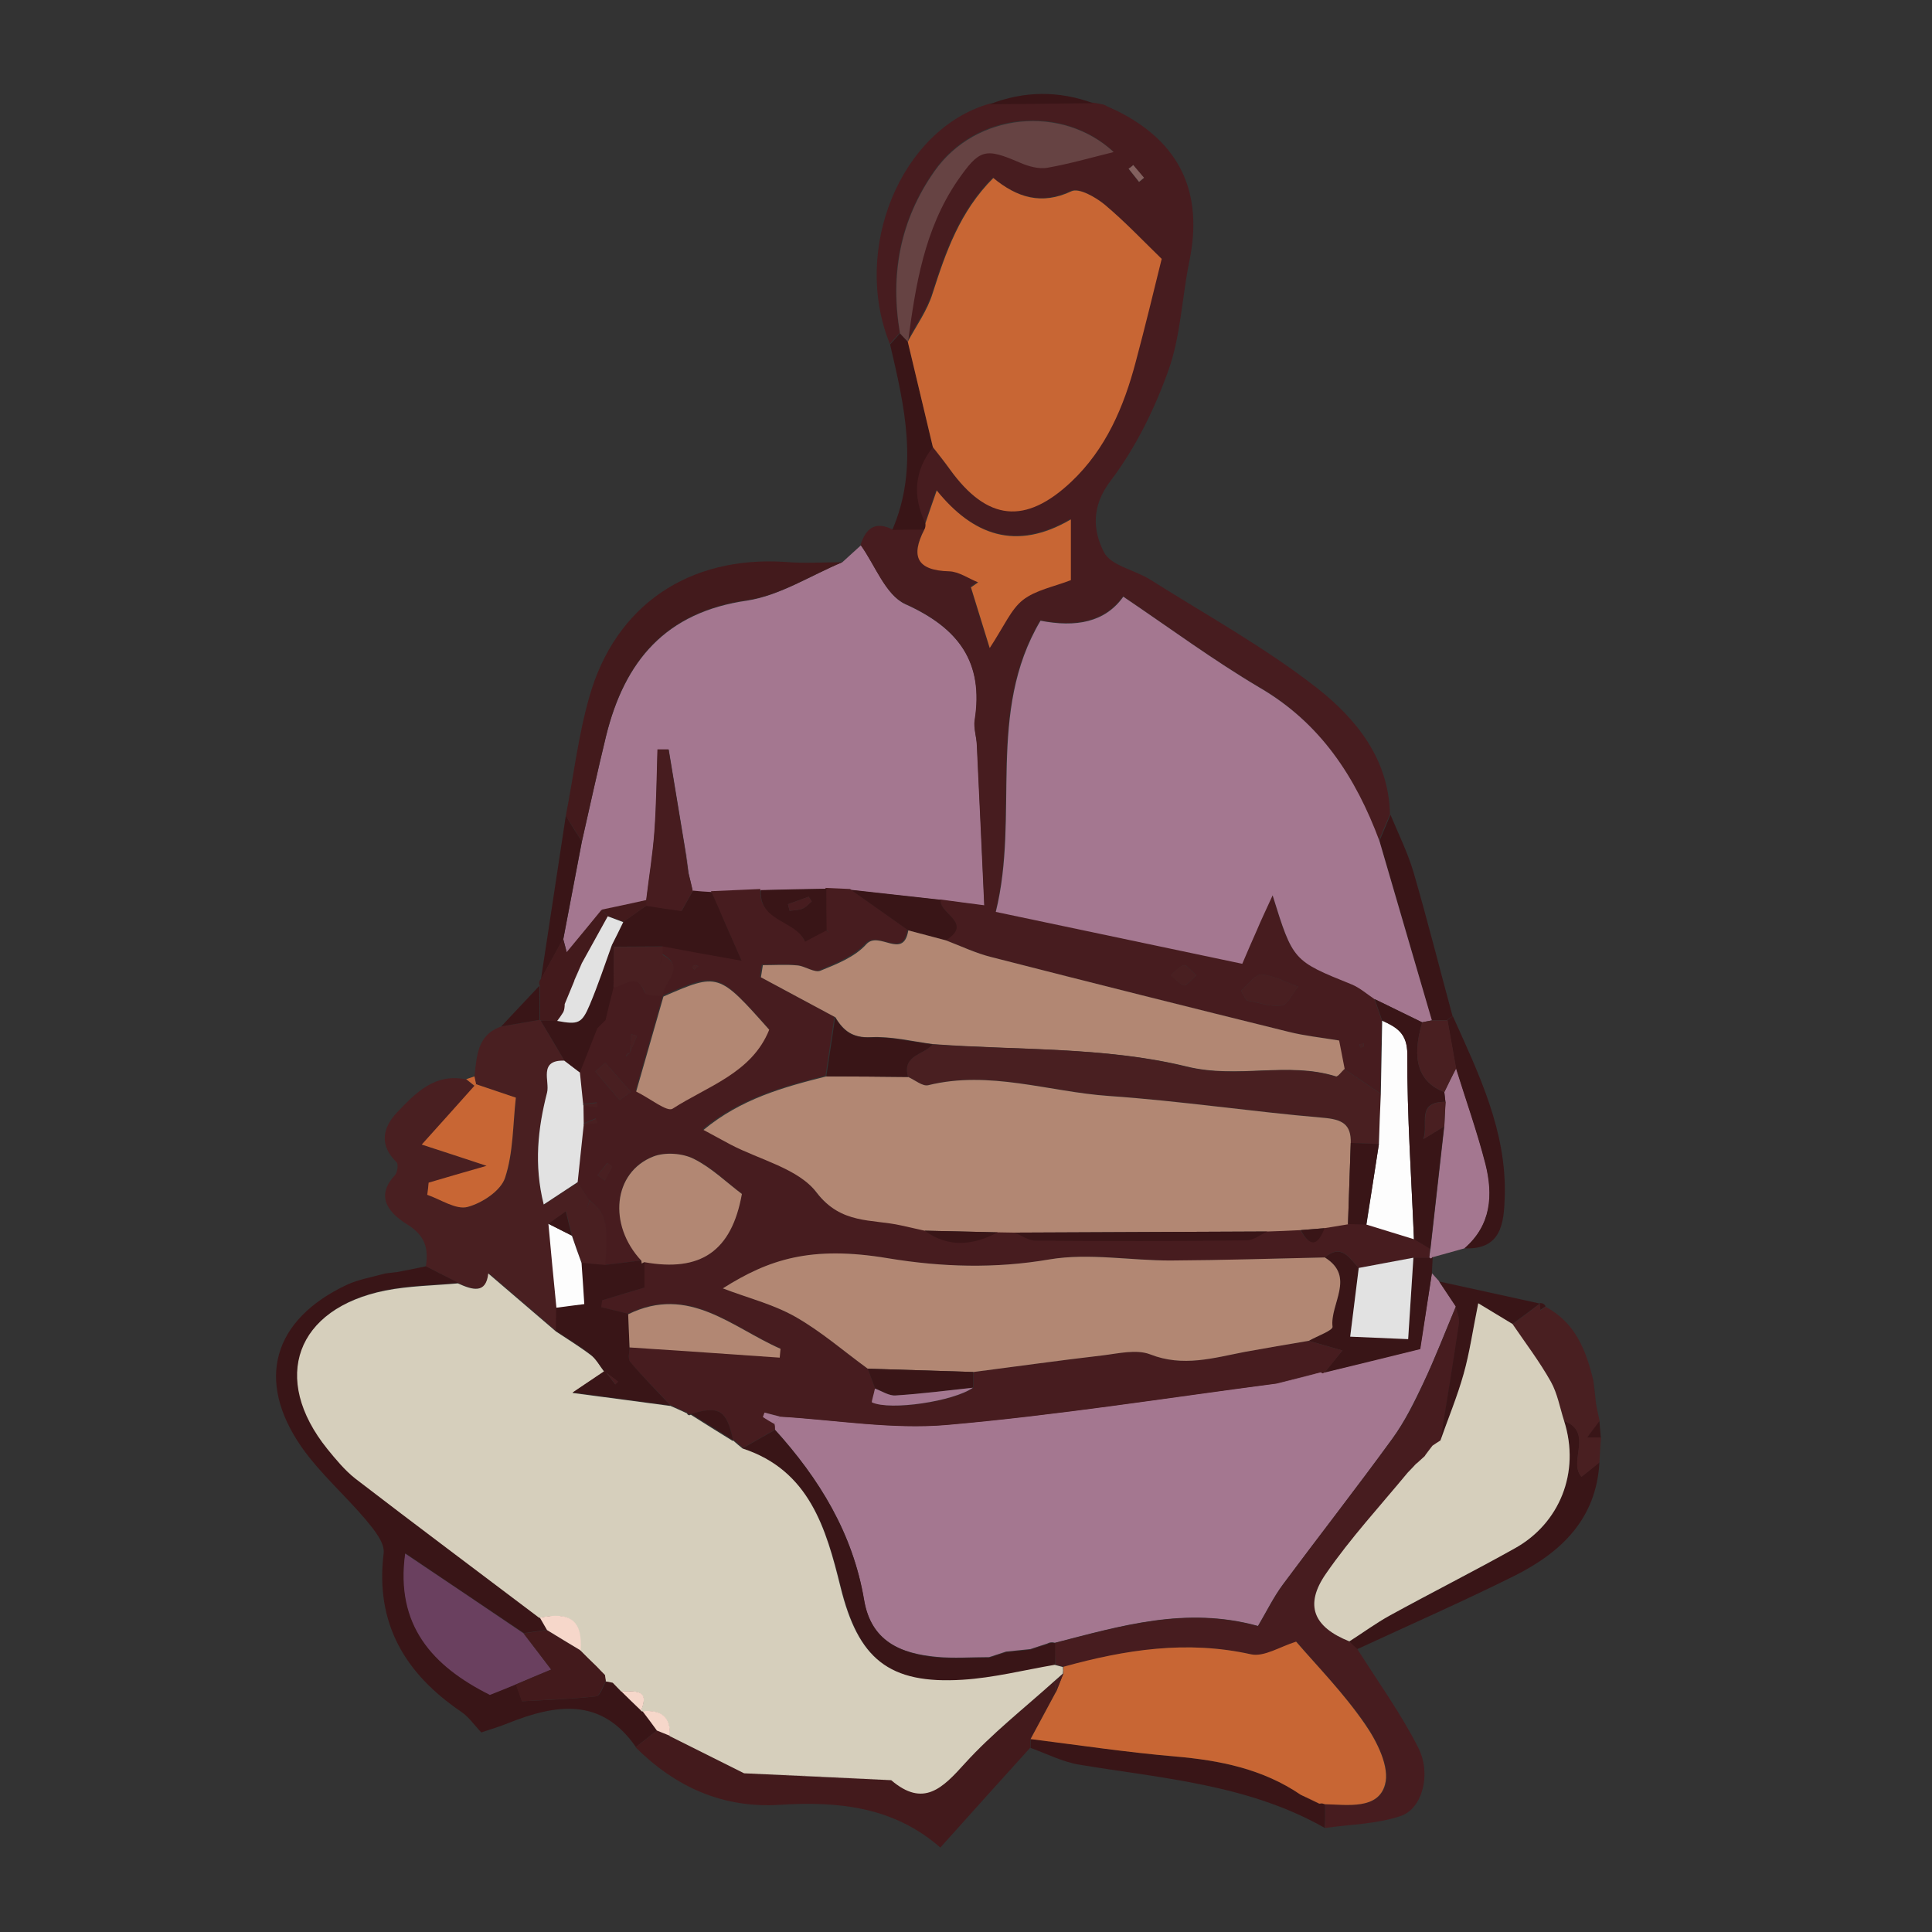 <?xml version="1.0" encoding="utf-8"?>
<!-- Generator: Adobe Illustrator 24.0.1, SVG Export Plug-In . SVG Version: 6.00 Build 0)  -->
<svg version="1.1" id="Layer_1" xmlns="http://www.w3.org/2000/svg" xmlns:xlink="http://www.w3.org/1999/xlink" x="0px" y="0px"
	 viewBox="0 0 70 70" style="enable-background:new 0 0 70 70;" xml:space="preserve">
<rect x="0" y="0" width="70" height="70" fill="#333333" stroke="none"/>
<style type="text/css">
	.st0{fill:#A47790;}
	.st1{fill:#471C1F;}
	.st2{fill:#491F21;}
	.st3{fill:#391517;}
	.st4{fill:#431A1C;}
	.st5{fill:#C86634;}
	.st6{fill:#B28773;}
	.st7{fill:#664343;}
	.st8{fill:#FDFDFD;}
	.st9{fill:#83605E;}
	.st10{fill:#D6CFBC;}
	.st11{fill:#E2E2E2;}
	.st12{fill:#6A405F;}
	.st13{fill:#F6D7CA;}
	.st14{fill:#DE5234;}
	.st15{fill:#DE7750;}
	.st16{fill:#E28058;}
	.st17{fill:#B34A3D;}
	.st18{fill:#EDEB79;}
	.st19{fill:#EF6931;}
	.st20{fill:#713434;}
	.st21{fill:#AE4938;}
	.st22{fill:#D67D74;}
	.st23{fill:#B2584F;}
	.st24{fill:#200C21;}
	.st25{fill:#331535;}
	.st26{fill:#2B374C;}
	.st27{fill:#152844;}
	.st28{fill:#DFEFF4;}
	.st29{fill:#CAE8EF;}
	.st30{fill:#BDDFEF;}
	.st31{fill:#130614;}
	.st32{fill:#223756;}
	.st33{fill:#1C324C;}
	.st34{fill:#192C44;}
	.st35{fill:#132438;}
	.st36{fill:#FED2FF;}
	.st37{fill:#EFC0F2;}
	.st38{fill:#61937A;}
	.st39{fill:#4C7A65;}
	.st40{fill:#FDBC70;}
	.st41{fill:#FDC277;}
	.st42{fill:#F9B973;}
	.st43{fill:#FDB564;}
	.st44{fill:#FDAE58;}
	.st45{fill:#FDD18A;}
	.st46{fill:#FDC97B;}
	.st47{fill:#F45D5D;}
	.st48{fill:#E55151;}
	.st49{fill:#D84848;}
	.st50{fill:#FDE59C;}
	.st51{fill:#FDD27E;}
	.st52{fill:#232121;}
	.st53{fill:#EFC7BF;}
	.st54{fill:#260500;}
	.st55{fill:#FFFFFF;}
	.st56{fill:#D8D8D8;}
	.st57{fill:#AF2900;}
	.st58{fill:#E8A56D;}
	.st59{fill:#D8D6D6;}
	.st60{fill:#700B00;}
	.st61{fill:#B5A8A7;}
	.st62{fill:url(#SVGID_1_);}
	.st63{fill:#DBAD8A;}
	.st64{enable-background:new    ;}
	.st65{clip-path:url(#SVGID_3_);enable-background:new    ;}
	.st66{fill:#D4CA96;}
	.st67{opacity:0.23;fill:#3A1903;}
	.st68{fill:#DBB091;}
	.st69{fill:#EDBF98;}
	.st70{fill:#000405;}
	.st71{fill:#13313A;}
	.st72{fill:#476D7C;}
	.st73{fill:#18D3B4;}
	.st74{fill:#E50000;}
	.st75{fill:#4D555B;}
	.st76{fill:#8C8D8E;}
	.st77{opacity:0.53;fill:#D3D3D3;}
	.st78{fill:#797B7D;}
	.st79{clip-path:url(#SVGID_5_);}
	.st80{fill:#720000;}
	.st81{fill:url(#SVGID_6_);}
	.st82{fill:#A80000;}
	.st83{fill:#5E1C17;}
	.st84{fill:#CE7F3E;}
	.st85{fill:#395059;}
	.st86{fill:#566C77;}
	.st87{fill:#565223;}
	.st88{fill:#DBAC89;}
	.st89{fill:#E52D1A;}
	.st90{fill:#60602B;}
	.st91{fill:#EF4433;}
	.st92{fill:#2D1703;}
	.st93{fill:#AF7C14;}
	.st94{fill:#A0A0A0;}
	.st95{fill:#DDAB1D;}
	.st96{fill:#7C5A18;}
	.st97{fill:#997013;}
	.st98{fill:#7A5710;}
	.st99{fill:#632006;}
	.st100{fill:#C69418;}
	.st101{fill:#93340A;}
	.st102{fill:#CECECE;}
	.st103{fill:#2C4954;}
	.st104{fill:#000202;}
	.st105{fill:#999C9D;}
	.st106{clip-path:url(#SVGID_8_);enable-background:new    ;}
	.st107{fill:#A1A4A5;}
	.st108{clip-path:url(#SVGID_10_);enable-background:new    ;}
	.st109{fill:#C2C5C5;}
	.st110{fill:#949696;}
	.st111{clip-path:url(#SVGID_12_);enable-background:new    ;}
	.st112{fill:#848586;}
	.st113{clip-path:url(#SVGID_14_);enable-background:new    ;}
	.st114{fill:#7D878A;}
	.st115{fill:#C02D39;}
	.st116{fill:#A52828;}
	.st117{fill:#FF9212;}
	.st118{fill:#5B1F35;}
	.st119{fill:#421425;}
	.st120{fill:#FF6962;}
	.st121{fill:#ED751B;}
	.st122{fill:#E1631F;}
	.st123{fill:#FFB757;}
	.st124{fill:#9C335C;}
	.st125{fill:#FA4D4F;}
	.st126{fill:#00A7B6;}
	.st127{fill:#0095AA;}
	.st128{fill:#FD7274;}
	.st129{fill:#FF8781;}
	.st130{fill:#7F4F5F;}
	.st131{fill:#DC3838;}
	.st132{fill:#E76262;}
	.st133{fill:#DE4943;}
	.st134{fill:#351234;}
	.st135{fill:#5D73BA;}
	.st136{fill:#ECB6EF;}
	.st137{fill:#FFEC8F;}
	.st138{fill:#FDBA4C;}
	.st139{fill:#937BC6;}
	.st140{fill:#7761B5;}
	.st141{fill:#6654A8;}
	.st142{fill:#5A4C9E;}
	.st143{fill:#F4D9D9;}
	.st144{fill:#EA4747;}
	.st145{fill:#D33939;}
	.st146{fill:#FCE6E6;}
	.st147{fill:#FFF5F5;}
	.st148{fill:#F76F6F;}
</style>
<g>
	<path class="st0" d="M51.88,46.13c0.09,0.1,0.18,0.2,0.27,0.3c0.2,0.3,0.4,0.6,0.6,0.9c-0.39,0.93-0.75,1.87-1.18,2.78
		c-0.33,0.69-0.67,1.39-1.12,2.01c-1.29,1.78-2.65,3.52-3.97,5.29c-0.34,0.46-0.6,0.99-0.9,1.5c-2.61-0.72-4.98,0-7.36,0.61
		c-0.1-0.03-0.19-0.02-0.28,0.03c-0.2,0.07-0.4,0.13-0.61,0.2c-0.29,0.03-0.58,0.06-0.88,0.09c-0.2,0.07-0.4,0.13-0.61,0.2
		c-0.64,0-1.28,0.05-1.91-0.01c-1.31-0.12-2.38-0.57-2.63-2.08c-0.4-2.4-1.62-4.38-3.23-6.16c0-0.07-0.01-0.14-0.02-0.21
		c0.07-0.09,0.15-0.17,0.22-0.26c2.01,0.12,4.04,0.47,6.02,0.3c4-0.35,7.97-0.98,11.95-1.5c0.54-0.14,1.08-0.27,1.61-0.41
		c0,0,0.06,0.04,0.06,0.04l0.07-0.03c1.07-0.26,2.13-0.53,3.47-0.85C51.57,48.14,51.72,47.13,51.88,46.13z"/>
	<path class="st0" d="M30.52,20.37c0.22-0.2,0.45-0.41,0.67-0.61c0.53,0.73,0.9,1.8,1.61,2.13c1.93,0.87,2.86,2.1,2.52,4.23
		c-0.04,0.28,0.06,0.58,0.08,0.88c0.09,1.9,0.18,3.8,0.27,5.82c-0.65-0.09-1.12-0.15-1.59-0.21c-1.08-0.12-2.16-0.24-3.25-0.36
		c-0.3-0.01-0.59-0.03-0.89-0.04c-0.79,0.02-1.58,0.03-2.37,0.05c-0.6,0.03-1.19,0.05-1.79,0.08c-0.23-0.01-0.45-0.03-0.68-0.04
		c-0.05-0.22-0.1-0.44-0.15-0.66c-0.04-0.28-0.08-0.57-0.12-0.85c-0.2-1.21-0.4-2.42-0.6-3.63c-0.13,0-0.26,0-0.4,0
		c-0.03,0.99-0.04,1.98-0.11,2.96c-0.06,0.84-0.2,1.67-0.3,2.51c-0.54,0.12-1.08,0.24-1.62,0.36c-0.41,0.49-0.82,0.99-1.26,1.53
		c-0.06-0.22-0.09-0.36-0.13-0.49c0.22-1.17,0.45-2.35,0.67-3.52c0.29-1.28,0.57-2.57,0.88-3.84c0.67-2.71,2.15-4.49,5.12-4.91
		C28.27,21.57,29.38,20.85,30.52,20.37z"/>
	<path class="st1" d="M34.07,32.59c0.47,0.06,0.94,0.13,1.59,0.21c-0.09-2.01-0.18-3.92-0.27-5.82c-0.01-0.29-0.12-0.6-0.08-0.88
		c0.34-2.12-0.59-3.36-2.52-4.23c-0.71-0.32-1.09-1.4-1.61-2.13c0.19-0.59,0.52-0.87,1.15-0.56c0.39,0,0.77,0,1.16-0.01
		c-0.5,0.97-0.27,1.47,0.88,1.51c0.35,0.01,0.7,0.26,1.05,0.4c-0.09,0.06-0.18,0.12-0.26,0.18c0.2,0.65,0.4,1.31,0.68,2.2
		c0.54-0.81,0.77-1.41,1.2-1.74c0.47-0.36,1.12-0.48,1.74-0.72c0-0.66,0-1.33,0-2.2c-1.99,1.16-3.55,0.56-4.86-1.05
		c-0.16,0.46-0.28,0.83-0.41,1.19c-0.48-0.98-0.41-1.9,0.27-2.76c0.21,0.27,0.42,0.53,0.62,0.81c1.35,1.87,2.73,2.01,4.39,0.45
		c1.26-1.19,1.91-2.71,2.34-4.35c0.34-1.27,0.64-2.55,0.94-3.73c-0.67-0.65-1.33-1.36-2.07-1.97c-0.33-0.27-0.93-0.61-1.2-0.48
		c-1.08,0.51-1.97,0.23-2.83-0.48c-1.21,1.21-1.72,2.68-2.2,4.18c-0.2,0.62-0.6,1.17-0.9,1.75c0,0,0.01,0.01,0.01,0.01
		c0.28-2.05,0.59-4.08,1.8-5.84c0.79-1.15,0.99-1.21,2.28-0.65c0.3,0.13,0.66,0.23,0.97,0.18c0.84-0.15,1.67-0.39,2.41-0.57
		c-1.86-1.72-4.99-1.46-6.5,0.71c-1.24,1.78-1.61,3.74-1.24,5.86c-0.12,0.13-0.24,0.26-0.36,0.4c-1.39-3.44,0.4-7.77,3.6-8.7
		c1.25-0.01,2.51-0.03,3.76-0.04c0.13,0.02,0.26,0.04,0.39,0.07c0.16,0.08,0.32,0.16,0.49,0.23c2.28,1.14,3.13,2.96,2.61,5.46
		c-0.27,1.32-0.31,2.7-0.76,3.95c-0.5,1.4-1.19,2.8-2.09,3.99c-0.71,0.93-0.64,1.81-0.24,2.59c0.25,0.49,1.13,0.64,1.69,1
		c2.03,1.28,4.15,2.45,6.03,3.92c1.41,1.11,2.6,2.56,2.64,4.57c-0.13,0.32-0.27,0.63-0.4,0.95c-0.86-2.31-2.13-4.27-4.34-5.56
		c-1.68-0.99-3.25-2.15-4.93-3.29c-0.66,0.93-1.72,1.12-3,0.87c-1.98,3.32-0.76,7.04-1.62,10.55c3.08,0.65,5.98,1.26,8.93,1.88
		c0.22-0.51,0.37-0.86,0.53-1.22c0.16-0.35,0.32-0.7,0.57-1.26c0.74,2.38,0.74,2.37,2.87,3.23c0.3,0.12,0.55,0.35,0.82,0.53
		c0.09,0.26,0.18,0.52,0.27,0.78c-0.02,0.88-0.03,1.76-0.05,2.65c-0.44-0.3-0.88-0.59-1.32-0.89c-0.07-0.37-0.14-0.74-0.2-1.03
		c-0.66-0.11-1.24-0.17-1.81-0.31c-3.6-0.89-7.19-1.79-10.78-2.71c-0.57-0.15-1.11-0.41-1.66-0.61
		C35.27,33.44,34.01,33.1,34.07,32.59z M44.96,35.9c0.07,0.12,0.14,0.23,0.21,0.35c0.42,0.07,0.86,0.24,1.27,0.18
		c0.22-0.03,0.39-0.44,0.59-0.68c-0.44-0.16-0.88-0.41-1.33-0.44C45.47,35.3,45.21,35.69,44.96,35.9z M43.35,35.34
		c-0.2-0.17-0.36-0.39-0.45-0.37c-0.18,0.05-0.32,0.23-0.48,0.36c0.16,0.13,0.3,0.32,0.48,0.37C42.98,35.73,43.14,35.51,43.35,35.34
		z M41.06,5.98C41,6.03,40.95,6.08,40.89,6.12c0.13,0.16,0.25,0.32,0.38,0.48c0.06-0.05,0.12-0.1,0.18-0.15
		C41.32,6.29,41.19,6.14,41.06,5.98z M49.4,37.93c0.01-0.04,0.01-0.08,0.02-0.12c-0.06,0.01-0.11,0.02-0.17,0.03
		c0.01,0.04,0.02,0.08,0.05,0.11C49.31,37.96,49.36,37.93,49.4,37.93z"/>
	<path class="st2" d="M15.43,45.88c0.1-0.65-0.02-1.11-0.68-1.52c-0.56-0.35-1.22-0.95-0.44-1.78c0.09-0.1,0.13-0.4,0.06-0.47
		c-0.64-0.62-0.51-1.25,0.02-1.81c0.67-0.7,1.36-1.43,2.5-1.19c0.1,0.08,0.2,0.16,0.3,0.24c-0.58,0.65-1.16,1.29-1.9,2.12
		c0.72,0.24,1.4,0.46,2.35,0.77c-0.88,0.26-1.49,0.44-2.1,0.61c-0.02,0.15-0.04,0.29-0.05,0.44c0.49,0.16,1.04,0.55,1.46,0.44
		c0.53-0.14,1.2-0.59,1.36-1.06c0.3-0.9,0.27-1.91,0.39-2.9c-0.54-0.18-0.99-0.34-1.45-0.49c-0.02-0.09-0.04-0.19-0.06-0.28
		c0.09-0.73,0.09-1.51,0.98-1.81c0.46-0.08,0.93-0.16,1.39-0.24c0,0,0.03,0.03,0.03,0.03c0.29,0.49,0.58,0.98,0.87,1.46
		c-0.97-0.04-0.53,0.75-0.64,1.16c-0.34,1.29-0.48,2.61-0.12,4.05c0.53-0.35,0.88-0.58,1.23-0.81c0.14,0.21,0.28,0.43,0.42,0.64
		c-0.04,0.14-0.07,0.28-0.11,0.41c0.04-0.13,0.08-0.27,0.12-0.4c0.62,0.5,0.69,0.78,0.59,2.36c-0.29-0.03-0.58-0.06-0.87-0.08
		c-0.12-0.33-0.23-0.66-0.35-1c-0.07-0.29-0.15-0.59-0.22-0.88c-0.21,0.15-0.42,0.3-0.63,0.45c0.1,1.01,0.2,2.03,0.29,3.04
		c0,0.28-0.01,0.56-0.01,0.85c-0.81-0.7-1.63-1.4-2.45-2.1c-0.08,0.76-0.57,0.6-1.1,0.36C16.22,46.28,15.82,46.08,15.43,45.88z"/>
	<path class="st1" d="M38.22,59.53c2.38-0.61,4.75-1.33,7.36-0.61c0.31-0.51,0.56-1.04,0.9-1.5c1.31-1.77,2.67-3.51,3.97-5.29
		c0.45-0.62,0.8-1.31,1.12-2.01c0.43-0.91,0.79-1.85,1.18-2.78c0.04,0.21,0.14,0.42,0.12,0.62c-0.21,1.41-0.45,2.82-0.67,4.24
		c-0.1,0.06-0.19,0.13-0.29,0.19c-0.09,0.12-0.18,0.25-0.28,0.37l0.03-0.02c-0.11,0.1-0.23,0.21-0.34,0.31L51.34,53
		c-0.11,0.12-0.23,0.24-0.34,0.36c-0.99,1.22-2.07,2.38-2.96,3.66c-0.79,1.14-0.44,1.93,0.85,2.45c0.1,0.09,0.2,0.18,0.29,0.28
		c0.75,1.19,1.58,2.33,2.21,3.58c0.48,0.95,0.14,2.19-0.62,2.46c-0.87,0.3-1.84,0.31-2.76,0.44c0-0.29,0-0.57,0.01-0.86
		c0.83,0.02,1.93,0.2,2.18-0.71c0.17-0.63-0.3-1.57-0.73-2.2c-0.77-1.11-1.74-2.09-2.49-2.98c-0.59,0.18-1.16,0.57-1.63,0.46
		c-2.33-0.52-4.57-0.17-6.8,0.45c-0.1-0.03-0.2-0.05-0.3-0.08C38.22,60.05,38.22,59.79,38.22,59.53z"/>
	<path class="st3" d="M15.43,45.88c0.39,0.2,0.78,0.4,1.18,0.6c-0.88,0.08-1.77,0.09-2.63,0.26c-3.24,0.65-4.16,3.18-2.1,5.74
		c0.31,0.38,0.62,0.78,1.01,1.07c2.21,1.7,4.44,3.37,6.67,5.05c0.09,0.15,0.17,0.3,0.26,0.45c-0.28,0.04-0.56,0.08-0.84,0.12
		c-1.42-0.96-2.85-1.91-4.29-2.89c-0.36,2.6,1,4.08,3.07,5.12c0.3-0.12,0.62-0.25,0.94-0.38c0.09,0.26,0.18,0.52,0.22,0.62
		c0.94-0.05,1.82-0.08,2.69-0.18c0.14-0.02,0.24-0.36,0.35-0.55c0.09,0.01,0.17,0.03,0.26,0.05c0.1,0.11,0.21,0.21,0.31,0.32
		c0,0-0.02-0.01-0.02-0.01c0.24,0.24,0.48,0.48,0.73,0.71c0,0,0.05,0.02,0.05,0.02c0.17,0.23,0.35,0.46,0.52,0.69
		c-0.26,0.2-0.51,0.41-0.77,0.61c-1.25-1.81-2.89-1.56-4.62-0.87c-0.31,0.13-0.64,0.22-0.98,0.34c-0.25-0.26-0.45-0.56-0.73-0.75
		c-2.03-1.38-3.12-3.19-2.81-5.74c0.05-0.38-0.35-0.86-0.64-1.21c-0.76-0.9-1.67-1.69-2.34-2.65c-1.67-2.41-1.03-4.61,1.65-5.87
		c0.43-0.2,0.93-0.28,1.39-0.41c0.14-0.02,0.28-0.03,0.42-0.05C14.73,46.03,15.08,45.95,15.43,45.88z"/>
	<path class="st4" d="M23.03,63.31c0.26-0.2,0.51-0.41,0.77-0.61c0.16,0.06,0.31,0.13,0.47,0.19c0.9,0.45,1.8,0.9,2.7,1.35
		c1.78,0.08,3.55,0.17,5.33,0.25c1.17,1,1.86,0.28,2.67-0.61c0.98-1.08,2.15-1.99,3.23-2.97c0.02,0.13,0.03,0.27,0.05,0.4
		c-0.3,0.56-0.61,1.13-0.91,1.69c0,0.11-0.01,0.21-0.01,0.32c-1.07,1.18-2.13,2.36-3.26,3.62c-1.69-1.48-3.7-1.68-5.79-1.55
		C26.2,65.53,24.48,64.75,23.03,63.31z"/>
	<path class="st4" d="M30.52,20.37c-1.15,0.47-2.25,1.2-3.44,1.37c-2.97,0.42-4.45,2.2-5.12,4.91c-0.31,1.28-0.59,2.56-0.88,3.84
		c-0.19-0.31-0.38-0.62-0.58-0.93c0.28-1.43,0.45-2.9,0.85-4.3c0.94-3.34,3.62-5.13,7.11-4.9C29.14,20.42,29.83,20.37,30.52,20.37z"
		/>
	<path class="st3" d="M49.18,59.75c-0.1-0.09-0.2-0.18-0.29-0.28c0.49-0.32,0.96-0.66,1.47-0.94c1.51-0.82,3.04-1.6,4.54-2.44
		c1.59-0.89,2.37-2.73,1.77-4.61c1.09,0.4,0.14,1.48,0.63,2.02c0.23-0.18,0.44-0.35,0.65-0.52c-0.11,2.06-1.39,3.27-3.09,4.12
		C52.99,58.03,51.08,58.87,49.18,59.75z"/>
	<path class="st0" d="M53.06,45.23c-0.38,0.11-0.76,0.21-1.15,0.32l-0.06,0.06l-0.07-0.04c0.02-0.11,0.03-0.21,0.05-0.32
		c0.17-1.48,0.33-2.96,0.5-4.44c0.01-0.3,0.03-0.59,0.04-0.89c-0.01-0.12-0.03-0.23-0.04-0.35c0.14-0.29,0.28-0.58,0.43-0.87
		c0.36,1.16,0.77,2.3,1.07,3.48C54.11,43.3,54.04,44.39,53.06,45.23z"/>
	<path class="st3" d="M37.34,63.33c0-0.11,0.01-0.21,0.01-0.32c1.74,0.21,3.48,0.48,5.23,0.63c1.63,0.14,3.18,0.46,4.56,1.39
		c0.22,0.11,0.45,0.21,0.67,0.32l0.1-0.01l0.1,0.03c0,0.29,0,0.57-0.01,0.86c-2.76-1.57-5.85-1.79-8.88-2.29
		C38.5,63.84,37.93,63.54,37.34,63.33z"/>
	<path class="st2" d="M57.95,52.99c-0.21,0.17-0.42,0.34-0.65,0.52c-0.5-0.54,0.45-1.62-0.63-2.02c-0.16-0.48-0.24-0.99-0.48-1.42
		c-0.41-0.73-0.92-1.39-1.39-2.09c0.33-0.25,0.66-0.49,0.99-0.74l0-0.01c0.01,0.08,0.01,0.16,0.02,0.25
		c0.06-0.04,0.13-0.09,0.19-0.13c1.08,0.57,1.47,1.58,1.73,2.67c0.03,0.29,0.07,0.58,0.1,0.86c0.04,0.2,0.08,0.41,0.13,0.61
		c-0.15,0.2-0.29,0.4-0.44,0.59c0.16,0,0.33,0,0.49,0C57.98,52.38,57.97,52.68,57.95,52.99z"/>
	<path class="st3" d="M49.98,30.47c0.13-0.32,0.27-0.63,0.4-0.95c0.29,0.7,0.63,1.38,0.84,2.1c0.5,1.72,0.94,3.47,1.41,5.2
		c-0.07,0.04-0.14,0.09-0.2,0.14c-0.19,0-0.37,0-0.56,0C51.25,34.8,50.62,32.63,49.98,30.47z"/>
	<path class="st3" d="M51.88,46.13c-0.15,1-0.31,2.01-0.42,2.75c-1.33,0.33-2.4,0.59-3.47,0.85c0.22-0.28,0.45-0.56,0.65-0.8
		c-0.42-0.12-0.82-0.24-1.22-0.35c0.3-0.17,0.88-0.37,0.86-0.51c-0.1-0.84,0.85-1.81-0.28-2.51c0.61-0.51,0.89,0.03,1.23,0.38
		c-0.1,0.8-0.2,1.61-0.31,2.48c0.76,0.03,1.42,0.06,2.1,0.09c0.07-1.09,0.13-2.02,0.19-2.95c0.19,0,0.38,0,0.57,0l0.07,0.04
		l0.06-0.06C51.9,45.75,51.89,45.94,51.88,46.13z"/>
	<path class="st3" d="M53.06,45.23c0.97-0.84,1.04-1.93,0.76-3.05c-0.3-1.17-0.71-2.32-1.07-3.48c-0.1-0.58-0.21-1.16-0.31-1.74
		c0.06-0.05,0.13-0.1,0.2-0.14c0.94,2.09,1.95,4.16,1.88,6.53C54.49,44.28,54.42,45.29,53.06,45.23z"/>
	<path class="st3" d="M32.25,12.48c0.12-0.13,0.24-0.26,0.36-0.4c0.1,0.1,0.19,0.21,0.29,0.31c0,0-0.01-0.01-0.01-0.01
		c0.3,1.27,0.61,2.55,0.91,3.82c-0.68,0.86-0.74,1.79-0.27,2.76c0.01,0.08,0,0.16-0.04,0.23c-0.39,0-0.77,0-1.16,0.01
		C33.3,16.95,32.77,14.71,32.25,12.48z"/>
	<path class="st3" d="M55.79,47.23c-0.33,0.25-0.66,0.49-0.99,0.74c-0.35-0.21-0.7-0.42-1.24-0.75c-0.2,0.98-0.31,1.78-0.53,2.56
		c-0.23,0.82-0.56,1.61-0.84,2.41c0.23-1.41,0.46-2.82,0.67-4.24c0.03-0.2-0.07-0.41-0.12-0.62c-0.2-0.3-0.4-0.6-0.6-0.9
		C53.36,46.7,54.58,46.96,55.79,47.23z"/>
	<path class="st3" d="M20.5,29.56c0.19,0.31,0.38,0.62,0.58,0.93c-0.22,1.17-0.45,2.35-0.67,3.52c-0.27,0.49-0.54,0.98-0.81,1.47
		C19.9,33.51,20.2,31.54,20.5,29.56z"/>
	<path class="st4" d="M19.59,35.48c0.27-0.49,0.54-0.98,0.81-1.47c0.04,0.14,0.07,0.27,0.13,0.49c0.45-0.54,0.86-1.04,1.26-1.53
		c0.08,0.08,0.16,0.15,0.24,0.23c-0.31,0.57-0.63,1.13-0.94,1.7c-0.09,0.21-0.19,0.43-0.28,0.64c0,0,0.02-0.03,0.02-0.03
		c-0.12,0.29-0.24,0.58-0.36,0.87c0.01,0.1-0.01,0.2-0.05,0.29c-0.08,0.11-0.16,0.22-0.23,0.33l0.01-0.01c-0.2,0-0.4-0.01-0.6-0.01
		l-0.03-0.03c0-0.41-0.01-0.82-0.01-1.23C19.52,35.63,19.53,35.55,19.59,35.48z"/>
	<path class="st3" d="M39.61,3.74c-1.25,0.01-2.51,0.03-3.76,0.04C37.1,3.29,38.36,3.28,39.61,3.74z"/>
	<path class="st3" d="M19.54,35.72c0,0.41,0.01,0.82,0.01,1.23c-0.46,0.08-0.93,0.16-1.39,0.24C18.62,36.7,19.08,36.21,19.54,35.72z
		"/>
	<path class="st3" d="M58,52.08c-0.16,0-0.33,0-0.49,0c0.15-0.2,0.29-0.4,0.44-0.59C57.97,51.68,57.98,51.88,58,52.08z"/>
	<path class="st3" d="M57.83,50.87c-0.03-0.29-0.07-0.58-0.1-0.86C57.76,50.29,57.79,50.58,57.83,50.87z"/>
	<path class="st2" d="M14.38,46.1c-0.14,0.02-0.28,0.03-0.42,0.05C14.1,46.13,14.24,46.12,14.38,46.1z"/>
	<path class="st3" d="M40.49,4.04c-0.16-0.08-0.32-0.16-0.49-0.23C40.17,3.89,40.33,3.96,40.49,4.04z"/>
	<path class="st3" d="M56,47.33c-0.06,0.04-0.13,0.09-0.19,0.13c-0.01-0.08-0.01-0.16-0.02-0.25C55.89,47.21,55.96,47.25,56,47.33z"
		/>
	<path class="st5" d="M17.19,39c0.02,0.09,0.04,0.19,0.06,0.28c0,0-0.06,0.06-0.06,0.06c-0.1-0.08-0.2-0.16-0.3-0.24
		C16.98,39.07,17.08,39.04,17.19,39z"/>
	<path class="st1" d="M51.78,45.57c-0.19,0-0.38,0-0.57,0c-0.66,0.12-1.32,0.25-1.98,0.37c-0.34-0.36-0.62-0.9-1.23-0.38
		c-1.85,0.04-3.7,0.11-5.55,0.11c-1.48,0-2.99-0.29-4.42-0.04c-1.98,0.34-3.91,0.28-5.85-0.04c-2.8-0.47-4.33,0.05-5.99,1.09
		c0.89,0.33,1.81,0.57,2.61,1.02c0.94,0.53,1.77,1.25,2.64,1.89c0.09,0.24,0.18,0.48,0.27,0.72c-0.04,0.17-0.13,0.48-0.1,0.5
		c0.67,0.31,2.96-0.03,3.66-0.53c0-0.19,0-0.38,0-0.57c1.56-0.2,3.11-0.42,4.67-0.6c0.58-0.07,1.23-0.24,1.73-0.04
		c1.2,0.47,2.3,0.13,3.44-0.09c0.77-0.15,1.54-0.27,2.31-0.4c0.4,0.12,0.8,0.23,1.22,0.35c-0.2,0.25-0.42,0.53-0.65,0.8l-0.07,0.03
		l-0.06-0.04c-0.54,0.14-1.08,0.27-1.61,0.41c-3.98,0.52-7.95,1.15-11.95,1.5c-1.98,0.17-4.01-0.18-6.02-0.3
		c-0.19-0.05-0.38-0.1-0.57-0.15c-0.02,0.05-0.04,0.11-0.06,0.16c0.14,0.08,0.28,0.16,0.41,0.25c0.02,0.07,0.02,0.14,0.02,0.21
		c-0.39,0.22-0.78,0.45-1.18,0.67l0.01-0.02c-0.11-0.1-0.23-0.2-0.34-0.29l-0.01,0.02c-0.23-1.09-0.5-1.26-1.52-0.95
		c-0.06,0.03-0.11,0.02-0.14-0.05c-0.21-0.09-0.41-0.18-0.62-0.28l0.01,0.01c-0.49-0.52-1-1.02-1.46-1.56
		c-0.09-0.11-0.02-0.35-0.02-0.54c1.81,0.12,3.62,0.24,5.43,0.36c0.01-0.11,0.02-0.21,0.03-0.32c-1.75-0.77-3.31-2.33-5.52-1.25
		c-0.33-0.08-0.65-0.16-0.98-0.24c0.01-0.08,0.03-0.17,0.04-0.25c0.55-0.16,1.1-0.33,1.53-0.46c0-0.34,0-0.63,0-0.93
		c2.04,0.38,3.17-0.39,3.54-2.47c-0.56-0.42-1.09-0.96-1.74-1.27c-0.41-0.2-1.04-0.25-1.46-0.09c-1.47,0.56-1.66,2.48-0.44,3.78
		c-0.44,0.05-0.87,0.11-1.31,0.16c0.11-1.58,0.03-1.86-0.59-2.36c0,0-0.01-0.01-0.01-0.01c-0.14-0.21-0.28-0.43-0.42-0.64
		c0.07-0.69,0.15-1.38,0.22-2.08c0.16-0.02,0.33-0.04,0.49-0.06c-0.01-0.05-0.03-0.1-0.04-0.16c-0.15,0.06-0.3,0.13-0.45,0.19
		c0-0.22-0.01-0.44-0.01-0.66c0.17,0.02,0.33,0.04,0.5,0.05c0-0.05,0-0.1,0-0.16c-0.17,0.02-0.34,0.04-0.51,0.06
		c-0.04-0.39-0.08-0.77-0.12-1.16c0.21-0.54,0.42-1.07,0.63-1.61c0.1-0.1,0.2-0.2,0.3-0.3c0.1-0.39,0.2-0.79,0.29-1.18
		c0.39-0.04,0.85-0.6,1.14,0.19c0.04,0.11,0.44,0.09,0.67,0.12c-0.32,1.12-0.64,2.23-0.99,3.45c0.5,0.25,1.11,0.75,1.32,0.62
		c1.27-0.82,2.87-1.29,3.5-2.86c-1.84-2.07-1.84-2.07-3.84-1.2c-0.08-0.5,0.9-1.02-0.02-1.51l0,0c0-0.1,0-0.2,0-0.3
		c0.84,0.15,1.67,0.3,2.86,0.52c-0.28-0.63-0.46-1.06-0.65-1.48c-0.15-0.34-0.3-0.67-0.44-1.01c0.6-0.03,1.19-0.05,1.79-0.08
		c-0.09,1.15,1.26,1.08,1.6,1.87c0.25-0.13,0.51-0.26,0.76-0.4c0.05,0.04,0.09,0.08,0.14,0.12c-0.04-0.04-0.08-0.09-0.13-0.13
		c0-0.5,0-1-0.01-1.5c0.3,0.01,0.59,0.03,0.89,0.04c0.69,0.49,1.39,0.98,2.08,1.47c-0.17,1.09-1.06,0-1.53,0.51
		c-0.42,0.45-1.07,0.71-1.66,0.96c-0.21,0.09-0.54-0.17-0.83-0.19c-0.42-0.04-0.84-0.01-1.26-0.01c-0.02,0.15-0.05,0.29-0.07,0.44
		c0.9,0.48,1.8,0.97,2.7,1.45c-0.11,0.71-0.21,1.42-0.32,2.13c-1.55,0.4-3.09,0.82-4.45,1.94c0.38,0.21,0.68,0.37,0.98,0.53
		c1.07,0.56,2.46,0.87,3.12,1.74c0.89,1.17,1.99,0.96,3.06,1.19c0.28,0.06,0.57,0.13,0.85,0.19c0.87,0.63,1.76,0.52,2.65,0.06
		c0.2,0,0.4,0.01,0.59,0.01c0.26,0.1,0.52,0.28,0.78,0.29c2.55,0.02,5.1,0.02,7.65-0.01c0.25,0,0.5-0.21,0.75-0.32
		c0.4-0.02,0.81-0.04,1.21-0.05c0.34,0.63,0.62,0.57,0.86-0.07c0.29-0.05,0.57-0.09,0.86-0.14c0.22,0,0.44,0.01,0.66,0.01
		c0.57,0.18,1.15,0.35,1.72,0.53c0.2,0.12,0.4,0.24,0.6,0.35C51.81,45.36,51.8,45.47,51.78,45.57z M22.82,38.15
		c0.09-0.21,0.17-0.41,0.26-0.62c-0.07-0.02-0.14-0.04-0.21-0.06C22.86,37.69,22.84,37.92,22.82,38.15
		c-0.04,0.01-0.08,0.02-0.11,0.05c-0.02,0.02-0.02,0.05-0.02,0.08C22.74,38.23,22.78,38.19,22.82,38.15z M22.45,39.86
		c0.14-0.1,0.27-0.2,0.41-0.3c-0.31-0.35-0.62-0.7-0.93-1.05c-0.12,0.1-0.24,0.21-0.36,0.31C21.86,39.17,22.16,39.52,22.45,39.86z
		 M21.65,42.58c0.09,0.06,0.18,0.12,0.26,0.19c0.09-0.17,0.18-0.34,0.27-0.51c-0.06-0.04-0.12-0.08-0.18-0.12
		C21.89,42.28,21.77,42.43,21.65,42.58z M25.19,34.96c-0.03,0.02-0.08,0.04-0.09,0.07c-0.01,0.02,0.03,0.06,0.05,0.1
		c0.05-0.04,0.1-0.08,0.15-0.12C25.26,34.99,25.22,34.97,25.19,34.96z"/>
	<path class="st3" d="M26.9,52.48c0.39-0.22,0.78-0.45,1.18-0.67c1.61,1.77,2.82,3.76,3.23,6.16c0.25,1.5,1.32,1.95,2.63,2.08
		c0.63,0.06,1.28,0.01,1.91,0.01c0.2-0.07,0.4-0.13,0.61-0.2c0.29-0.03,0.58-0.06,0.88-0.09c0.2-0.07,0.4-0.13,0.61-0.2
		c0.09-0.05,0.18-0.06,0.28-0.03c0,0.26,0,0.53,0,0.79c-1.11,0.19-2.22,0.47-3.33,0.54c-2.7,0.17-3.79-0.77-4.43-3.37
		C29.94,55.39,29.33,53.27,26.9,52.48z"/>
	<path class="st3" d="M46.24,50.14c0.54-0.14,1.08-0.27,1.61-0.41C47.32,49.86,46.78,50,46.24,50.14z"/>
	<path class="st1" d="M36.46,59.85c-0.2,0.07-0.4,0.13-0.61,0.2C36.05,59.98,36.25,59.92,36.46,59.85z"/>
	<path class="st1" d="M37.94,59.56c-0.2,0.07-0.4,0.13-0.61,0.2C37.53,59.69,37.74,59.62,37.94,59.56z"/>
	<path class="st3" d="M25.78,32.32c0.15,0.34,0.3,0.67,0.44,1.01c0.19,0.42,0.37,0.85,0.65,1.48c-1.19-0.21-2.02-0.36-2.86-0.52
		c-0.59,0-1.18,0.01-1.77,0.01l-0.07-0.07c0.14-0.28,0.28-0.55,0.42-0.83c0.28-0.2,0.55-0.4,0.83-0.59
		c0.42,0.06,0.84,0.12,1.28,0.19c0.13-0.24,0.27-0.48,0.41-0.73C25.33,32.29,25.55,32.31,25.78,32.32z"/>
	<path class="st1" d="M25.1,32.28c-0.14,0.24-0.27,0.49-0.41,0.73c-0.44-0.06-0.86-0.12-1.28-0.19c0-0.07,0-0.14,0-0.2
		c0.1-0.84,0.24-1.67,0.3-2.51c0.07-0.99,0.08-1.98,0.11-2.96c0.13,0,0.26,0,0.4,0c0.2,1.21,0.4,2.42,0.6,3.63
		c0.04,0.28,0.08,0.57,0.12,0.85C25,31.84,25.05,32.06,25.1,32.28z"/>
	<path class="st3" d="M32.91,33.71c-0.69-0.49-1.39-0.98-2.08-1.47c1.08,0.12,2.16,0.24,3.25,0.36c-0.06,0.51,1.2,0.84,0.19,1.47
		C33.81,33.95,33.36,33.83,32.91,33.71z"/>
	<path class="st3" d="M29.94,32.2c0,0.5,0,1,0.01,1.5l-0.02,0.02c-0.25,0.13-0.51,0.26-0.76,0.4c-0.34-0.79-1.68-0.71-1.6-1.87
		C28.36,32.23,29.15,32.21,29.94,32.2z M28.55,32.76c0.02,0.08,0.04,0.16,0.06,0.24c0.16-0.02,0.33-0.02,0.47-0.08
		c0.12-0.05,0.22-0.17,0.33-0.26c-0.04-0.06-0.07-0.11-0.11-0.17C29.05,32.58,28.8,32.67,28.55,32.76z"/>
	<path class="st4" d="M23.42,32.61c0,0.07,0,0.14,0,0.2c-0.28,0.2-0.55,0.4-0.83,0.59c-0.19-0.07-0.37-0.14-0.56-0.21
		c-0.08-0.08-0.16-0.15-0.24-0.23C22.33,32.85,22.87,32.73,23.42,32.61z"/>
	<path class="st3" d="M24.96,31.62c-0.04-0.28-0.08-0.57-0.12-0.85C24.87,31.05,24.92,31.34,24.96,31.62z"/>
	<path class="st0" d="M49.98,30.47c0.63,2.17,1.27,4.34,1.9,6.5c-0.12,0.02-0.24,0.05-0.36,0.07c-0.57-0.28-1.15-0.56-1.72-0.84
		c-0.27-0.18-0.53-0.41-0.82-0.53c-2.13-0.86-2.13-0.85-2.87-3.23c-0.25,0.55-0.42,0.9-0.57,1.26c-0.16,0.35-0.31,0.71-0.53,1.22
		c-2.94-0.62-5.85-1.23-8.93-1.88c0.87-3.51-0.35-7.23,1.62-10.55c1.28,0.25,2.34,0.06,3-0.87c1.69,1.14,3.26,2.3,4.93,3.29
		C47.85,26.2,49.12,28.16,49.98,30.47z"/>
	<path class="st5" d="M33.8,16.2c-0.3-1.27-0.61-2.55-0.91-3.82c0.31-0.58,0.71-1.13,0.9-1.75c0.48-1.5,0.99-2.97,2.2-4.18
		c0.86,0.71,1.75,0.99,2.83,0.48c0.27-0.13,0.87,0.21,1.2,0.48c0.74,0.62,1.4,1.32,2.07,1.97c-0.29,1.18-0.6,2.46-0.94,3.73
		c-0.43,1.63-1.08,3.16-2.34,4.35c-1.66,1.56-3.04,1.42-4.39-0.45C34.22,16.73,34.01,16.47,33.8,16.2z"/>
	<path class="st6" d="M32.91,33.71c0.45,0.12,0.9,0.24,1.36,0.36c0.55,0.21,1.09,0.47,1.66,0.61c3.59,0.92,7.18,1.82,10.78,2.71
		c0.56,0.14,1.14,0.2,1.81,0.31c0.06,0.3,0.13,0.66,0.2,1.03c-0.1,0.09-0.24,0.29-0.31,0.27c-1.76-0.55-3.54,0.1-5.42-0.36
		c-2.95-0.72-6.12-0.58-9.19-0.81c-0.75-0.1-1.51-0.29-2.25-0.25c-0.65,0.03-0.99-0.23-1.28-0.72c-0.9-0.48-1.8-0.97-2.7-1.45
		c0.02-0.15,0.05-0.29,0.07-0.44c0.42,0,0.84-0.03,1.26,0.01c0.28,0.03,0.62,0.28,0.83,0.19c0.59-0.24,1.25-0.5,1.66-0.96
		C31.85,33.71,32.73,34.8,32.91,33.71z"/>
	<path class="st2" d="M33.79,37.84c3.07,0.22,6.24,0.08,9.19,0.81c1.87,0.46,3.66-0.19,5.42,0.36c0.07,0.02,0.2-0.17,0.31-0.27
		c0.44,0.3,0.88,0.59,1.32,0.89c-0.02,0.61-0.04,1.22-0.07,1.82c-0.34-0.01-0.68-0.03-1.02-0.04c0.02-0.69-0.31-0.86-0.99-0.92
		c-2.59-0.22-5.18-0.61-7.77-0.79c-2.18-0.15-4.32-0.94-6.55-0.39c-0.21,0.05-0.49-0.19-0.73-0.3
		C32.67,38.22,33.48,38.22,33.79,37.84z"/>
	<path class="st5" d="M33.49,19.19c0.04-0.07,0.05-0.15,0.04-0.23c0.12-0.36,0.25-0.73,0.41-1.19c1.3,1.61,2.86,2.22,4.86,1.05
		c0,0.87,0,1.54,0,2.2c-0.62,0.24-1.28,0.36-1.74,0.72c-0.43,0.34-0.67,0.93-1.2,1.74c-0.28-0.9-0.48-1.55-0.68-2.2
		c0.09-0.06,0.18-0.12,0.26-0.18c-0.35-0.14-0.7-0.39-1.05-0.4C33.22,20.67,32.99,20.16,33.49,19.19z"/>
	<path class="st7" d="M32.9,12.39c-0.1-0.1-0.19-0.21-0.29-0.31c-0.36-2.12,0-4.09,1.24-5.86c1.51-2.16,4.64-2.43,6.5-0.71
		c-0.74,0.18-1.56,0.42-2.41,0.57c-0.3,0.05-0.67-0.05-0.97-0.18c-1.29-0.56-1.48-0.5-2.28,0.65C33.49,8.31,33.17,10.34,32.9,12.39z
		"/>
	<path class="st8" d="M49.96,41.45c0.02-0.61,0.04-1.22,0.07-1.82c0.02-0.88,0.03-1.76,0.05-2.65c0.52,0.24,0.91,0.45,0.91,1.22
		c-0.01,2.23,0.15,4.46,0.24,6.7c-0.57-0.18-1.15-0.35-1.72-0.53C49.66,43.4,49.81,42.43,49.96,41.45z"/>
	<path class="st3" d="M51.23,44.9c-0.09-2.23-0.25-4.46-0.24-6.7c0-0.77-0.39-0.98-0.91-1.22c-0.09-0.26-0.18-0.52-0.27-0.78
		c0.57,0.28,1.15,0.56,1.72,0.84c-0.4,1.34-0.14,2.17,0.8,2.53c0.01,0.12,0.03,0.23,0.04,0.35c-1.07,0-0.61,0.76-0.8,1.35
		c0.35-0.21,0.55-0.33,0.75-0.46c-0.17,1.48-0.33,2.96-0.5,4.44C51.63,45.13,51.43,45.02,51.23,44.9z"/>
	<path class="st2" d="M44.96,35.9c0.25-0.21,0.5-0.6,0.74-0.59c0.45,0.02,0.89,0.28,1.33,0.44c-0.19,0.24-0.36,0.65-0.59,0.68
		c-0.41,0.06-0.84-0.11-1.27-0.18C45.1,36.14,45.03,36.02,44.96,35.9z"/>
	<path class="st2" d="M43.35,35.34c-0.21,0.17-0.37,0.39-0.46,0.36c-0.18-0.05-0.32-0.24-0.48-0.37c0.16-0.13,0.3-0.31,0.48-0.36
		C42.99,34.95,43.15,35.17,43.35,35.34z"/>
	<path class="st9" d="M41.06,5.98c0.13,0.15,0.26,0.31,0.39,0.46c-0.06,0.05-0.12,0.1-0.18,0.15c-0.13-0.16-0.25-0.32-0.38-0.48
		C40.95,6.08,41,6.03,41.06,5.98z"/>
	<path class="st2" d="M49.4,37.93c-0.03,0.01-0.08,0.03-0.1,0.02c-0.03-0.02-0.03-0.07-0.05-0.11c0.06-0.01,0.11-0.02,0.17-0.03
		C49.41,37.84,49.4,37.89,49.4,37.93z"/>
	<path class="st10" d="M26.9,52.48c2.43,0.79,3.03,2.91,3.55,5.01c0.64,2.6,1.74,3.54,4.43,3.37c1.12-0.07,2.22-0.35,3.33-0.54
		c0.1,0.03,0.2,0.05,0.3,0.08c0.01,0.08,0.01,0.16,0,0.24c-0.11,0.09-0.21,0.19-0.32,0.28c-1.09,0.98-2.25,1.89-3.23,2.97
		c-0.81,0.9-1.5,1.61-2.67,0.61c-1.78-0.08-3.55-0.17-5.33-0.25c-0.9-0.45-1.8-0.9-2.7-1.35c0.04-0.71-0.34-0.95-0.99-0.89
		l-0.05-0.02c0.34-0.83-0.28-0.69-0.73-0.71c0,0,0.02,0.01,0.02,0.01c-0.1-0.11-0.21-0.21-0.31-0.32c-0.09-0.02-0.17-0.04-0.26-0.05
		c-0.01-0.07-0.02-0.15-0.03-0.22c-0.1-0.11-0.21-0.21-0.31-0.32c0,0,0.02,0.02,0.02,0.02c-0.11-0.1-0.21-0.21-0.32-0.31
		c-0.09-0.09-0.19-0.19-0.28-0.28c0.07-1.08-0.35-1.42-1.48-1.19c-2.22-1.68-4.46-3.35-6.67-5.05c-0.38-0.3-0.7-0.69-1.01-1.07
		c-2.06-2.56-1.14-5.09,2.1-5.74c0.86-0.17,1.75-0.18,2.63-0.26c0.53,0.24,1.02,0.39,1.1-0.36c0.82,0.7,1.63,1.4,2.45,2.1
		c0.42,0.28,0.86,0.55,1.27,0.86c0.2,0.15,0.32,0.39,0.48,0.6c0,0,0.01-0.01,0.01-0.01c-0.34,0.23-0.68,0.46-1.16,0.78
		c1.36,0.18,2.45,0.32,3.54,0.47l-0.01-0.01c0.21,0.09,0.41,0.18,0.62,0.28c0.03,0.07,0.08,0.08,0.14,0.05
		c0.51,0.32,1.01,0.64,1.52,0.95c0,0,0.01-0.02,0.01-0.02c0.11,0.1,0.23,0.2,0.34,0.29C26.91,52.46,26.9,52.48,26.9,52.48z"/>
	<path class="st3" d="M24.29,50.92c-1.09-0.14-2.18-0.29-3.54-0.47c0.48-0.32,0.82-0.55,1.16-0.78c0.13,0.16,0.26,0.33,0.38,0.49
		c0.03-0.03,0.07-0.07,0.1-0.1c-0.17-0.13-0.33-0.25-0.5-0.38c-0.16-0.2-0.29-0.44-0.48-0.6c-0.4-0.31-0.84-0.58-1.27-0.86
		c0-0.28,0.01-0.56,0.01-0.85c0.36-0.04,0.71-0.09,1.01-0.13c-0.04-0.55-0.07-1.02-0.1-1.49c0.29,0.03,0.58,0.06,0.87,0.08
		c0.44-0.05,0.87-0.11,1.31-0.16c0,0,0.02,0.1,0.02,0.1l0.09-0.05c0,0.3,0,0.59,0,0.93c-0.43,0.13-0.98,0.29-1.53,0.46
		c-0.01,0.08-0.03,0.17-0.04,0.25c0.33,0.08,0.65,0.16,0.98,0.24c0.02,0.4,0.03,0.8,0.05,1.2c0,0.18-0.07,0.43,0.02,0.54
		C23.29,49.89,23.8,50.4,24.29,50.92z"/>
	<path class="st5" d="M17.24,39.28c0.45,0.15,0.91,0.31,1.45,0.49c-0.11,0.98-0.09,1.99-0.39,2.9c-0.15,0.47-0.83,0.92-1.36,1.06
		c-0.42,0.11-0.97-0.27-1.46-0.44c0.02-0.15,0.04-0.29,0.05-0.44c0.61-0.18,1.22-0.36,2.1-0.61c-0.95-0.31-1.63-0.54-2.35-0.77
		c0.74-0.82,1.32-1.47,1.9-2.12C17.18,39.34,17.24,39.28,17.24,39.28z"/>
	<path class="st11" d="M21.15,40.75c-0.07,0.69-0.15,1.38-0.22,2.08c-0.35,0.23-0.7,0.46-1.23,0.81c-0.36-1.44-0.21-2.76,0.12-4.05
		c0.11-0.41-0.33-1.2,0.64-1.16c0.18,0.14,0.37,0.28,0.55,0.42c0.04,0.39,0.08,0.77,0.12,1.16c0,0,0.01,0.04,0.01,0.04
		c0,0.22,0.01,0.44,0.01,0.66L21.15,40.75z"/>
	<path class="st8" d="M21.07,45.76c0.03,0.47,0.07,0.94,0.1,1.49c-0.3,0.04-0.65,0.08-1.01,0.13c-0.1-1.01-0.2-2.03-0.29-3.04
		c0.28,0.14,0.57,0.29,0.85,0.43C20.83,45.1,20.95,45.43,21.07,45.76z"/>
	<path class="st3" d="M21.01,38.86c-0.18-0.14-0.37-0.28-0.55-0.42c-0.29-0.49-0.58-0.98-0.87-1.46c0.2,0,0.4,0.01,0.6,0.01
		c0.76,0.14,0.89,0.1,1.18-0.59c0.29-0.71,0.53-1.44,0.8-2.16c0,0,0.07,0.07,0.07,0.07c0,0.49-0.01,0.98-0.01,1.47
		c-0.1,0.39-0.2,0.79-0.29,1.18c-0.1,0.1-0.2,0.2-0.3,0.3C21.43,37.79,21.22,38.33,21.01,38.86z"/>
	<path class="st3" d="M20.72,44.77c-0.28-0.14-0.57-0.29-0.85-0.43c0.21-0.15,0.42-0.3,0.63-0.45
		C20.57,44.18,20.64,44.47,20.72,44.77z"/>
	<path class="st1" d="M21.35,43.49c-0.04,0.13-0.08,0.27-0.12,0.4c0.04-0.14,0.07-0.28,0.11-0.41
		C21.34,43.48,21.35,43.49,21.35,43.49z"/>
	<path class="st10" d="M52.19,52.19c0.28-0.8,0.61-1.59,0.84-2.41c0.22-0.78,0.33-1.58,0.53-2.56c0.55,0.33,0.89,0.54,1.24,0.75
		c0.47,0.69,0.98,1.36,1.39,2.09c0.24,0.43,0.33,0.95,0.48,1.42c0.6,1.88-0.18,3.72-1.77,4.61c-1.5,0.84-3.03,1.61-4.54,2.44
		c-0.51,0.28-0.98,0.63-1.47,0.94c-1.3-0.52-1.64-1.31-0.85-2.45c0.89-1.29,1.96-2.45,2.96-3.66c0.11-0.12,0.23-0.24,0.34-0.36
		l-0.03,0.04c0.11-0.1,0.23-0.21,0.34-0.31l-0.03,0.02c0.09-0.12,0.18-0.25,0.28-0.37C51.99,52.32,52.09,52.25,52.19,52.19z"/>
	<path class="st5" d="M38.53,60.63c0-0.08,0-0.16,0-0.24c2.24-0.62,4.47-0.97,6.8-0.45c0.47,0.1,1.05-0.28,1.63-0.46
		c0.76,0.88,1.72,1.86,2.49,2.98c0.44,0.63,0.91,1.57,0.73,2.2c-0.25,0.91-1.35,0.73-2.18,0.71l-0.1-0.03c0,0-0.1,0.01-0.1,0.01
		c-0.22-0.11-0.45-0.21-0.67-0.32c-1.38-0.94-2.93-1.25-4.56-1.39c-1.75-0.15-3.49-0.41-5.23-0.63c0.3-0.56,0.61-1.13,0.91-1.69
		C38.35,61.09,38.44,60.86,38.53,60.63z"/>
	<path class="st3" d="M51.34,53c-0.11,0.12-0.23,0.24-0.34,0.36C51.11,53.24,51.22,53.12,51.34,53z"/>
	<path class="st3" d="M51.9,52.38c-0.09,0.12-0.18,0.25-0.28,0.37C51.71,52.63,51.81,52.5,51.9,52.38z"/>
	<path class="st3" d="M51.65,52.73c-0.11,0.1-0.23,0.21-0.34,0.31C51.42,52.94,51.54,52.83,51.65,52.73z"/>
	<path class="st12" d="M18.69,61.03c-0.32,0.13-0.63,0.26-0.94,0.38c-2.08-1.04-3.43-2.52-3.07-5.12c1.45,0.97,2.87,1.93,4.29,2.89
		c0.31,0.4,0.61,0.8,1,1.31C19.46,60.7,19.07,60.87,18.69,61.03z"/>
	<path class="st4" d="M18.69,61.03c0.38-0.16,0.77-0.33,1.28-0.54c-0.39-0.51-0.69-0.91-1-1.31c0.28-0.04,0.56-0.08,0.84-0.12
		c0.41,0.25,0.82,0.49,1.22,0.74c0.09,0.09,0.19,0.19,0.28,0.28c0.11,0.1,0.21,0.21,0.32,0.31c0,0-0.02-0.02-0.02-0.02
		c0.1,0.11,0.21,0.21,0.31,0.32c0.01,0.07,0.02,0.15,0.03,0.22c-0.12,0.19-0.22,0.54-0.35,0.55c-0.87,0.1-1.75,0.12-2.69,0.18
		C18.87,61.55,18.78,61.29,18.69,61.03z"/>
	<path class="st13" d="M21.04,59.8c-0.41-0.25-0.82-0.49-1.22-0.74c-0.09-0.15-0.17-0.3-0.26-0.45
		C20.68,58.38,21.11,58.72,21.04,59.8z"/>
	<path class="st13" d="M23.28,62c0.65-0.06,1.03,0.18,0.99,0.89c-0.16-0.06-0.31-0.13-0.47-0.19C23.63,62.46,23.45,62.23,23.28,62z"
		/>
	<path class="st13" d="M22.5,61.27c0.45,0.03,1.07-0.12,0.73,0.71C22.98,61.74,22.74,61.51,22.5,61.27z"/>
	<path class="st13" d="M22.21,60.97c0.1,0.11,0.21,0.21,0.31,0.32C22.41,61.18,22.31,61.07,22.21,60.97z"/>
	<path class="st3" d="M26.98,64.24c1.78,0.08,3.55,0.17,5.33,0.25C30.53,64.41,28.75,64.33,26.98,64.24z"/>
	<path class="st1" d="M38.53,60.63c-0.09,0.23-0.18,0.46-0.27,0.69c-0.02-0.13-0.03-0.27-0.05-0.4
		C38.32,60.82,38.42,60.73,38.53,60.63z"/>
	<path class="st2" d="M52.33,39.57c-0.94-0.37-1.2-1.19-0.8-2.53c0.12-0.02,0.24-0.05,0.36-0.07c0.19,0,0.37,0,0.56,0
		c0.1,0.58,0.21,1.16,0.31,1.74C52.61,38.99,52.47,39.28,52.33,39.57z"/>
	<path class="st2" d="M52.33,40.81c-0.2,0.12-0.4,0.25-0.75,0.46c0.19-0.58-0.27-1.34,0.8-1.35C52.36,40.22,52.34,40.51,52.33,40.81
		z"/>
	<path class="st1" d="M47.14,65.03c0.22,0.11,0.45,0.21,0.67,0.32C47.59,65.24,47.36,65.13,47.14,65.03z"/>
	<path class="st6" d="M31.44,49.59c-0.88-0.64-1.7-1.36-2.64-1.89c-0.8-0.45-1.73-0.68-2.61-1.02c1.66-1.05,3.19-1.56,5.99-1.09
		c1.94,0.32,3.87,0.38,5.85,0.04c1.43-0.24,2.95,0.05,4.42,0.04c1.85-0.01,3.7-0.07,5.55-0.11c1.13,0.7,0.18,1.68,0.28,2.51
		c0.02,0.13-0.56,0.34-0.86,0.51c-0.77,0.13-1.54,0.26-2.31,0.4c-1.14,0.22-2.25,0.56-3.44,0.09c-0.5-0.19-1.15-0.03-1.73,0.04
		c-1.56,0.18-3.11,0.4-4.67,0.6C33.99,49.67,32.71,49.63,31.44,49.59z"/>
	<path class="st11" d="M49.23,45.94c0.66-0.12,1.32-0.25,1.98-0.37c-0.06,0.93-0.12,1.86-0.19,2.95c-0.68-0.03-1.34-0.06-2.1-0.09
		C49.03,47.55,49.13,46.75,49.23,45.94z"/>
	<path class="st11" d="M22.17,34.24c-0.26,0.72-0.5,1.45-0.8,2.16c-0.29,0.69-0.42,0.73-1.18,0.59L20.18,37
		c0.08-0.11,0.16-0.22,0.23-0.33c0.04-0.09,0.05-0.19,0.05-0.29c0.12-0.29,0.24-0.58,0.36-0.87c0,0-0.02,0.03-0.02,0.03
		c0.09-0.21,0.19-0.43,0.28-0.64c0.31-0.57,0.63-1.13,0.94-1.7c0.19,0.07,0.37,0.14,0.56,0.21C22.45,33.69,22.31,33.96,22.17,34.24z
		"/>
	<path class="st3" d="M20.82,35.51c-0.12,0.29-0.24,0.58-0.36,0.87C20.58,36.09,20.7,35.8,20.82,35.51z"/>
	<path class="st3" d="M21.09,34.9c-0.09,0.21-0.19,0.43-0.28,0.64C20.9,35.33,20.99,35.12,21.09,34.9z"/>
	<path class="st3" d="M20.41,36.67c-0.08,0.11-0.16,0.22-0.23,0.33C20.26,36.89,20.34,36.78,20.41,36.67z"/>
	<path class="st6" d="M32.9,39.02c0.25,0.11,0.53,0.35,0.73,0.3c2.23-0.55,4.37,0.24,6.55,0.39c2.6,0.18,5.18,0.57,7.77,0.79
		c0.68,0.06,1.01,0.23,0.99,0.92c-0.03,0.98-0.07,1.96-0.1,2.94c-0.29,0.05-0.57,0.09-0.86,0.14c-0.29,0.02-0.57,0.05-0.86,0.07
		c-0.4,0.02-0.81,0.04-1.21,0.05c-3.06,0.01-6.12,0.03-9.17,0.04c-0.2,0-0.4-0.01-0.59-0.01c-0.88-0.02-1.77-0.04-2.65-0.06
		c-0.28-0.06-0.57-0.13-0.85-0.19c-1.07-0.24-2.17-0.03-3.06-1.19c-0.66-0.87-2.05-1.18-3.12-1.74c-0.3-0.16-0.59-0.32-0.98-0.53
		c1.35-1.12,2.89-1.55,4.45-1.94C30.92,39,31.91,39.01,32.9,39.02z"/>
	<path class="st6" d="M23.24,45.68c-1.22-1.3-1.03-3.21,0.44-3.78c0.42-0.16,1.05-0.12,1.46,0.09c0.64,0.32,1.18,0.85,1.74,1.27
		c-0.37,2.07-1.49,2.84-3.54,2.47l-0.09,0.05L23.24,45.68z"/>
	<path class="st6" d="M24.03,36.11c2-0.87,2-0.87,3.84,1.2c-0.63,1.57-2.23,2.04-3.5,2.86c-0.2,0.13-0.81-0.37-1.32-0.62
		c0.35-1.22,0.67-2.34,0.99-3.45C24.04,36.1,24.03,36.11,24.03,36.11z"/>
	<path class="st6" d="M22.81,48.82c-0.02-0.4-0.03-0.8-0.05-1.2c2.2-1.08,3.76,0.48,5.52,1.25c-0.01,0.11-0.02,0.21-0.03,0.32
		C26.43,49.06,24.62,48.94,22.81,48.82z"/>
	<path class="st3" d="M32.9,39.02c-0.99-0.01-1.97-0.02-2.96-0.02c0.11-0.71,0.21-1.42,0.32-2.13c0.29,0.49,0.63,0.75,1.28,0.72
		c0.75-0.03,1.5,0.16,2.25,0.25C33.48,38.22,32.67,38.22,32.9,39.02z"/>
	<path class="st2" d="M22.23,35.78c0-0.49,0.01-0.98,0.01-1.47c0.59,0,1.18-0.01,1.77-0.01c0,0.1,0,0.2,0,0.3
		c-0.04,0.13-0.07,0.27-0.11,0.4c0.04-0.13,0.07-0.27,0.11-0.4c0.92,0.49-0.06,1.01,0.02,1.51c0,0,0.01-0.01,0.01-0.01
		c-0.23-0.04-0.63-0.02-0.67-0.12C23.09,35.18,22.62,35.74,22.23,35.78z"/>
	<path class="st3" d="M36.75,44.66c3.06-0.01,6.12-0.03,9.17-0.04c-0.25,0.11-0.5,0.32-0.75,0.32c-2.55,0.03-5.1,0.03-7.65,0.01
		C37.26,44.95,37.01,44.76,36.75,44.66z"/>
	<path class="st3" d="M31.44,49.59c1.27,0.04,2.55,0.08,3.82,0.12c0,0.19,0,0.38,0,0.57c-0.93,0.1-1.87,0.22-2.8,0.28
		c-0.25,0.02-0.5-0.16-0.75-0.25C31.62,50.07,31.53,49.83,31.44,49.59z"/>
	<path class="st3" d="M48.84,44.35c0.03-0.98,0.07-1.96,0.1-2.94c0.34,0.01,0.68,0.03,1.02,0.04c-0.15,0.97-0.3,1.94-0.46,2.92
		C49.29,44.36,49.06,44.36,48.84,44.35z"/>
	<path class="st0" d="M31.7,50.31c0.25,0.09,0.51,0.27,0.75,0.25c0.94-0.06,1.87-0.18,2.8-0.28c-0.69,0.49-2.99,0.84-3.66,0.53
		C31.57,50.79,31.67,50.48,31.7,50.31z"/>
	<path class="st2" d="M22.45,39.86c-0.29-0.35-0.59-0.69-0.88-1.04c0.12-0.1,0.24-0.21,0.36-0.31c0.31,0.35,0.62,0.7,0.93,1.05
		C22.72,39.66,22.59,39.76,22.45,39.86z"/>
	<path class="st3" d="M26.56,52.18c-0.51-0.32-1.01-0.64-1.52-0.95C26.05,50.92,26.33,51.09,26.56,52.18z"/>
	<path class="st3" d="M33.5,44.59c0.88,0.02,1.77,0.04,2.65,0.06C35.26,45.12,34.37,45.22,33.5,44.59z"/>
	<path class="st3" d="M47.13,44.57c0.29-0.02,0.57-0.05,0.86-0.07C47.75,45.14,47.47,45.2,47.13,44.57z"/>
	<path class="st2" d="M21.65,42.58c0.12-0.15,0.24-0.29,0.36-0.44c0.06,0.04,0.12,0.08,0.18,0.12c-0.09,0.17-0.18,0.34-0.27,0.51
		C21.83,42.7,21.74,42.64,21.65,42.58z"/>
	<path class="st2" d="M22.82,38.15c0.02-0.23,0.03-0.45,0.05-0.68c0.07,0.02,0.14,0.04,0.21,0.06C23,37.73,22.91,37.94,22.82,38.15
		C22.82,38.15,22.82,38.15,22.82,38.15z"/>
	<path class="st2" d="M21.14,40.06l-0.01-0.04c0.17-0.02,0.34-0.04,0.51-0.06c0,0.05,0,0.1,0,0.16
		C21.47,40.1,21.3,40.08,21.14,40.06z"/>
	<path class="st2" d="M21.15,40.75l0-0.03c0.15-0.06,0.3-0.13,0.45-0.19c0.01,0.05,0.03,0.1,0.04,0.16
		C21.47,40.71,21.31,40.73,21.15,40.75z"/>
	<path class="st3" d="M24.9,51.18c-0.21-0.09-0.41-0.18-0.62-0.28C24.48,51,24.69,51.09,24.9,51.18z"/>
	<path class="st0" d="M28.05,51.59c-0.14-0.08-0.28-0.16-0.41-0.25c0.02-0.05,0.04-0.11,0.06-0.16c0.19,0.05,0.38,0.1,0.57,0.15
		C28.2,51.42,28.13,51.51,28.05,51.59z"/>
	<path class="st2" d="M25.19,34.96c0.04,0.02,0.07,0.03,0.11,0.05c-0.05,0.04-0.1,0.08-0.15,0.12c-0.02-0.03-0.06-0.07-0.05-0.1
		C25.1,35,25.15,34.98,25.19,34.96z"/>
	<path class="st2" d="M21.64,37.26c0.1-0.1,0.2-0.2,0.3-0.3C21.84,37.06,21.74,37.16,21.64,37.26z"/>
	<path class="st2" d="M22.82,38.15c-0.04,0.04-0.09,0.09-0.13,0.13c0.01-0.03,0.01-0.06,0.02-0.08
		C22.75,38.17,22.79,38.16,22.82,38.15C22.82,38.15,22.82,38.15,22.82,38.15z"/>
	<path class="st3" d="M26.91,52.46c-0.11-0.1-0.23-0.2-0.34-0.29C26.68,52.26,26.8,52.36,26.91,52.46z"/>
	<path class="st3" d="M29.94,33.7c0.04,0.04,0.08,0.09,0.13,0.13c-0.05-0.04-0.09-0.08-0.14-0.12L29.94,33.7z"/>
	<path class="st1" d="M28.55,32.76c0.25-0.09,0.5-0.18,0.75-0.27c0.04,0.06,0.07,0.11,0.11,0.17c-0.11,0.09-0.2,0.21-0.33,0.26
		c-0.15,0.06-0.31,0.06-0.47,0.08C28.59,32.92,28.57,32.84,28.55,32.76z"/>
	<path class="st13" d="M21.63,60.39c-0.11-0.1-0.21-0.21-0.32-0.31C21.42,60.18,21.52,60.29,21.63,60.39z"/>
	<path class="st13" d="M21.92,60.69c-0.1-0.11-0.21-0.21-0.31-0.32C21.71,60.48,21.82,60.59,21.92,60.69z"/>
	<path class="st1" d="M21.9,49.68c0.17,0.13,0.33,0.25,0.5,0.38c-0.03,0.03-0.07,0.07-0.1,0.1c-0.13-0.16-0.26-0.33-0.38-0.49
		C21.91,49.67,21.9,49.68,21.9,49.68z"/>
	<path class="st3" d="M24.01,34.6c-0.04,0.13-0.07,0.27-0.11,0.4C23.93,34.87,23.97,34.73,24.01,34.6
		C24.01,34.6,24.01,34.6,24.01,34.6z"/>
</g>
</svg>
